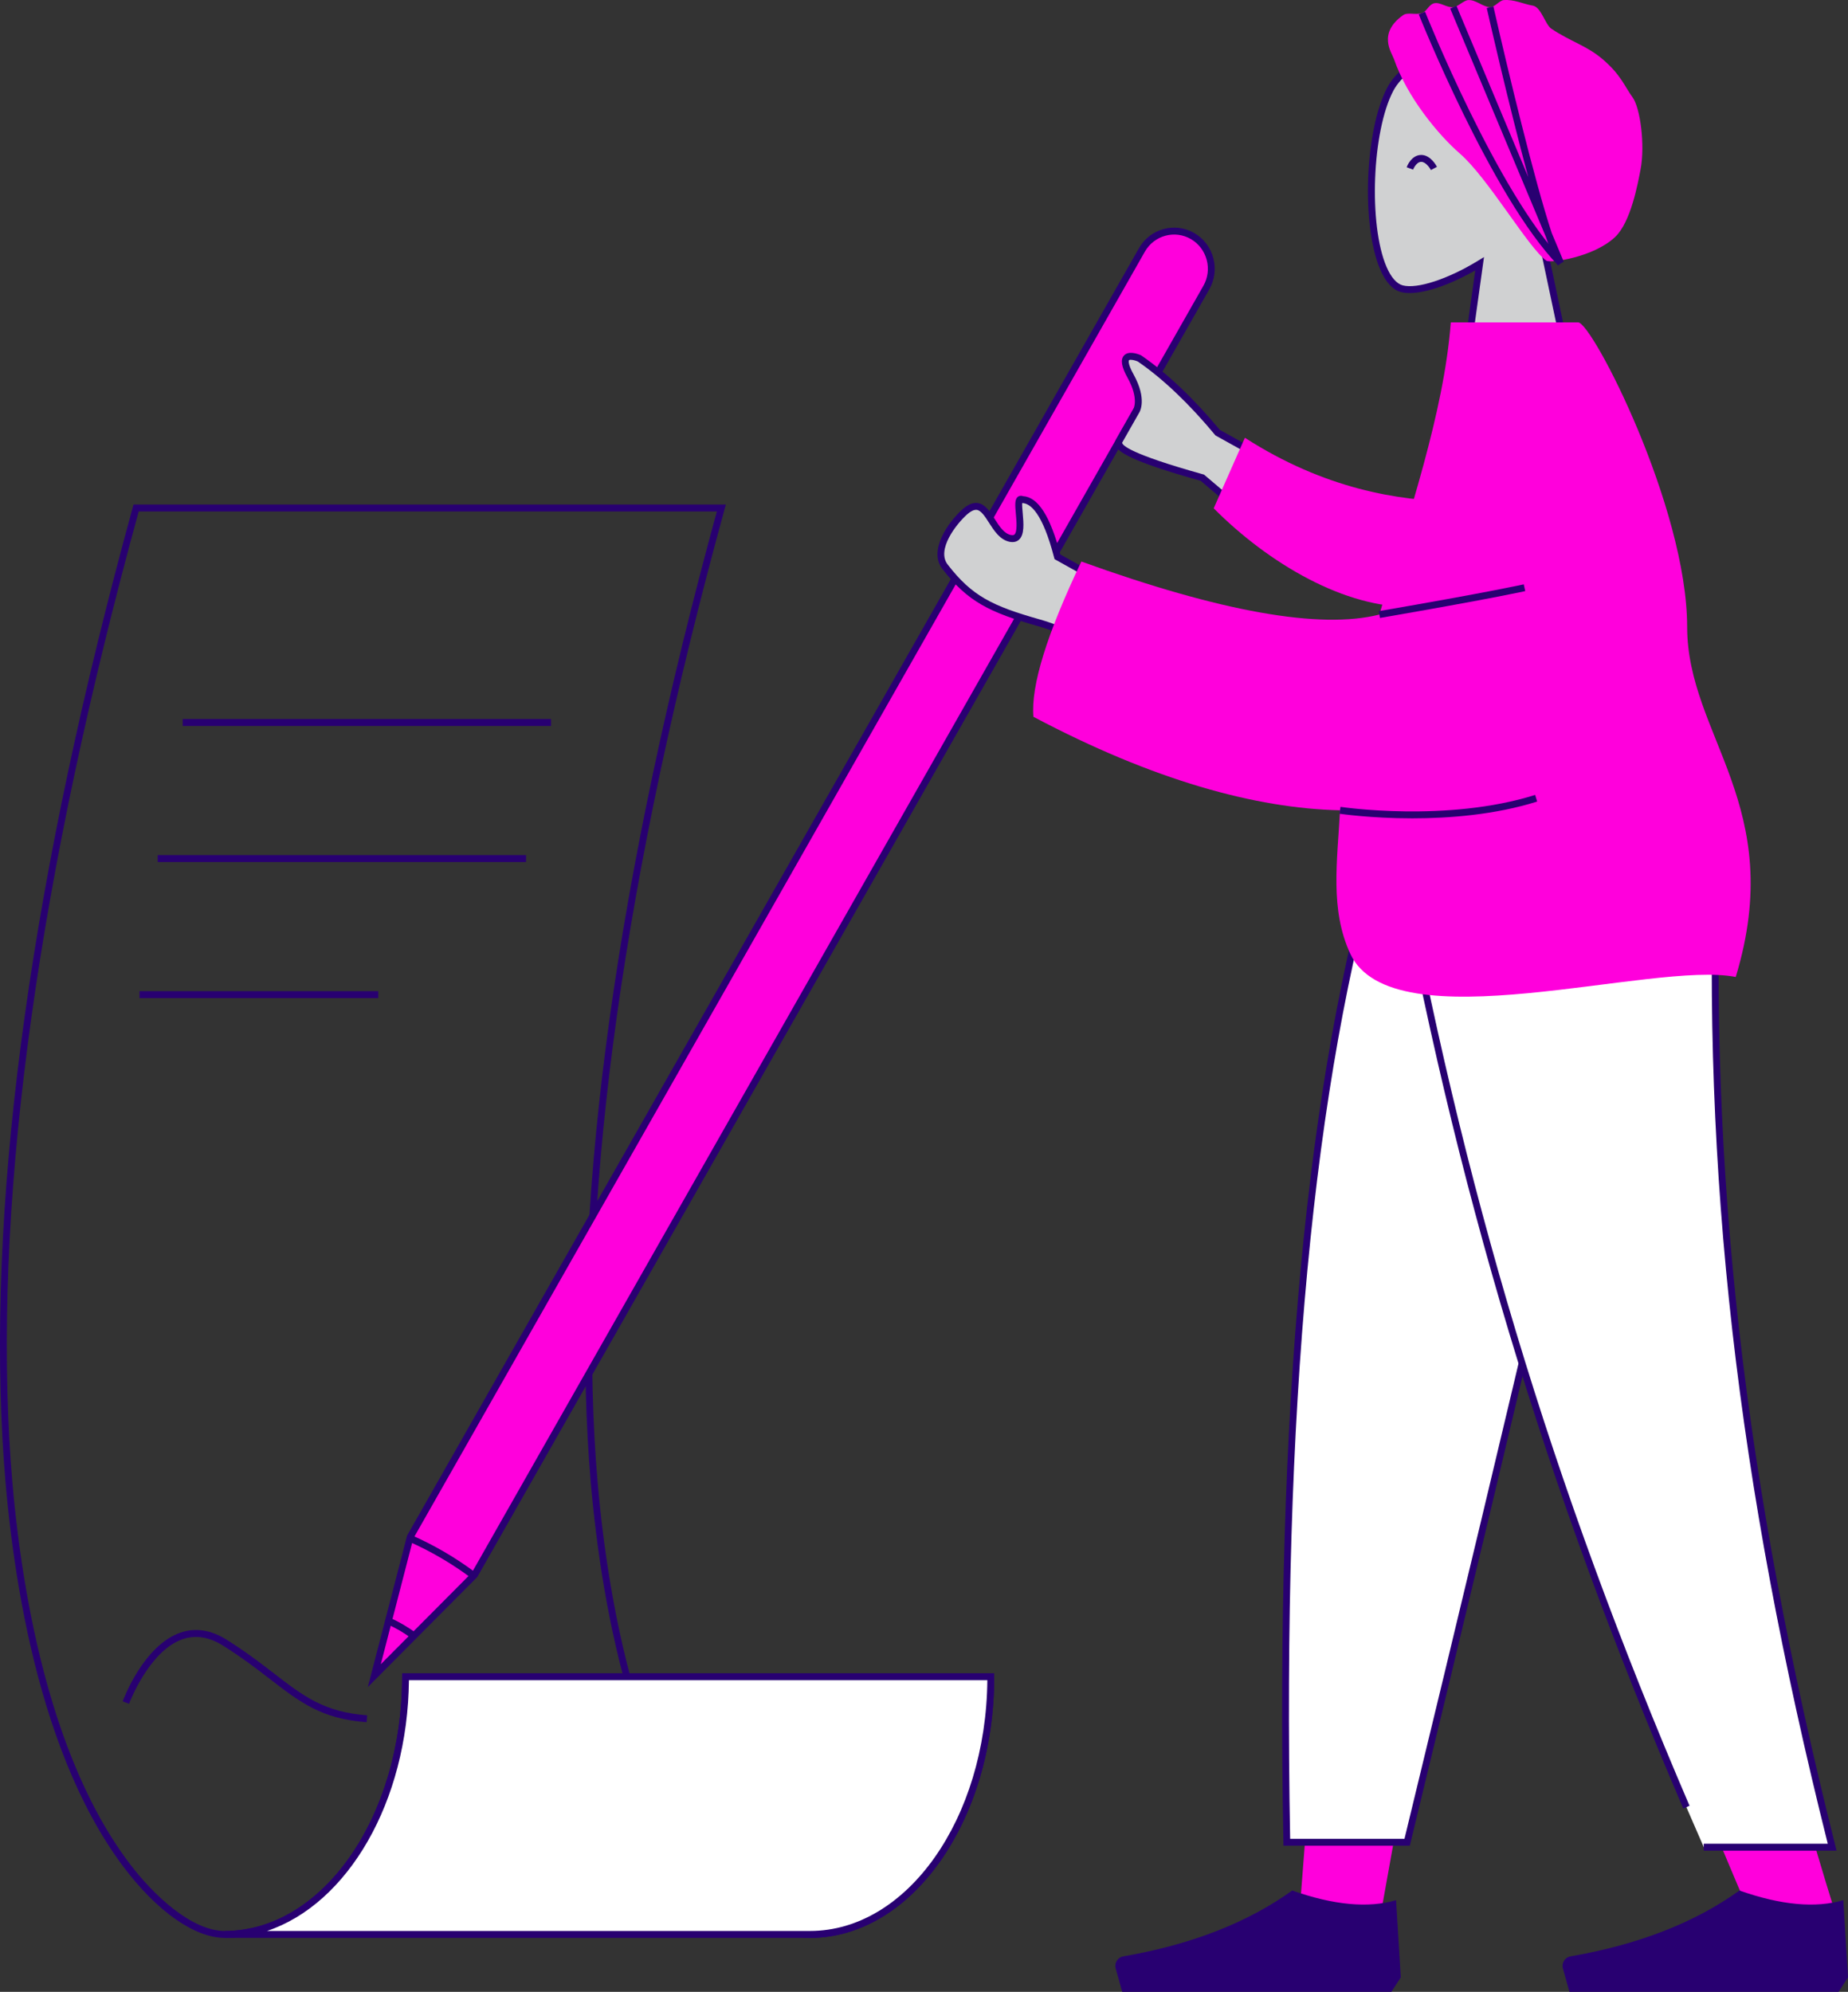 	<svg
		width="129"
		height="139"
		viewBox="0 0 129 139"
		fill="none"
		xmlns="http://www.w3.org/2000/svg"
	>
		<rect x="0" y="0" width="129" height="139" fill="#333333" stroke="none"/>
		<g clipPath="url(#clip0_1_233)">
			<path
				d="M56.543 135.235C54.441 135.235 51.792 133.372 49.456 130.252C43.072 121.73 41.432 107.886 41.024 100.392C40.067 82.812 43.1 61.047 50.04 35.692H9.682C2.73 61.051 -0.31 82.81 0.647 100.366C1.052 107.804 2.673 121.541 8.98 129.96C10.715 132.275 13.388 134.751 15.689 134.751C22.514 134.751 28.068 126.792 28.068 117.009H28.545C28.545 127.058 22.777 135.235 15.689 135.235C13.586 135.235 10.937 133.372 8.601 130.252C2.217 121.732 0.58 107.886 0.172 100.392C-0.79 82.742 2.272 60.872 9.272 35.387L9.319 35.21H50.668L50.584 35.518C43.599 60.952 40.542 82.771 41.501 100.368C41.907 107.807 43.528 121.544 49.835 129.962C51.57 132.278 54.243 134.753 56.543 134.753C63.369 134.753 68.922 126.795 68.922 117.011H69.4C69.4 127.061 63.631 135.237 56.543 135.237V135.235Z"
				fill="#280071"
			/>
			<path
				d="M28.626 107.277L79.709 17.442C80.425 16.183 82.012 15.75 83.253 16.476C84.494 17.202 84.921 18.811 84.205 20.07L33.12 109.904L26.127 116.934L28.624 107.277H28.626Z"
				fill="#FF00DC"
			/>
			<path
				d="M25.676 117.73L28.419 107.156L79.504 17.321C80.284 15.949 82.022 15.477 83.375 16.268C84.031 16.651 84.499 17.27 84.697 18.013C84.893 18.753 84.792 19.528 84.415 20.193L33.313 110.057L33.289 110.079L25.676 117.732V117.73ZM28.848 107.369L26.581 116.138L32.931 109.754L84 19.949C84.315 19.397 84.399 18.751 84.234 18.136C84.069 17.522 83.68 17.004 83.136 16.687C82.01 16.029 80.566 16.423 79.917 17.563L28.848 107.369Z"
				fill="#280071"
			/>
			<path
				d="M27.115 113.118C27.419 113.251 27.726 113.406 28.034 113.585C28.342 113.764 28.628 113.955 28.893 114.156"
				fill="#FF00DC"
			/>
			<path
				d="M28.75 114.352C28.488 114.154 28.206 113.967 27.915 113.795C27.621 113.624 27.323 113.471 27.022 113.341L27.211 112.895C27.528 113.033 27.846 113.195 28.154 113.374C28.461 113.556 28.76 113.752 29.037 113.96L28.753 114.35L28.75 114.352Z"
				fill="#280071"
			/>
			<path
				d="M28.59 107.337C29.359 107.673 30.139 108.068 30.912 108.52C31.688 108.973 32.413 109.459 33.087 109.965"
				fill="#FF00DC"
			/>
			<path
				d="M32.943 110.159C32.268 109.65 31.545 109.169 30.793 108.728C30.039 108.288 29.266 107.894 28.495 107.557L28.683 107.112C29.471 107.456 30.261 107.857 31.032 108.307C31.8 108.757 32.54 109.249 33.227 109.769L32.943 110.156V110.159Z"
				fill="#280071"
			/>
			<path
				fillRule="evenodd"
				clipRule="evenodd"
				d="M107.283 15.022C108.86 13.144 109.927 10.843 109.75 8.266C109.237 0.837 99.037 2.471 97.054 6.221C95.071 9.972 95.305 19.482 97.871 20.152C98.892 20.418 101.071 19.765 103.288 18.41L101.896 28.391H110.113L107.285 15.022H107.283Z"
				fill="#D0D1D2"
			/>
			<path
				d="M110.407 28.633H101.62L102.98 18.869C100.906 20.058 98.868 20.663 97.808 20.384C97.226 20.232 96.737 19.707 96.353 18.821C95.016 15.729 95.272 9.072 96.842 6.105C98.085 3.753 102.231 2.267 105.538 2.986C108.211 3.567 109.791 5.435 109.987 8.247C110.149 10.587 109.302 12.951 107.541 15.085L110.407 28.631V28.633ZM102.169 28.149H109.815L107.023 14.957L107.099 14.865C108.832 12.803 109.665 10.526 109.509 8.281C109.33 5.703 107.884 3.99 105.438 3.46C102.369 2.792 98.395 4.191 97.262 6.335C95.775 9.147 95.522 15.695 96.789 18.628C97.107 19.361 97.498 19.806 97.925 19.917C98.928 20.179 101.08 19.474 103.161 18.202L103.591 17.938L102.169 28.149Z"
				fill="#280071"
			/>
			<path
				fillRule="evenodd"
				clipRule="evenodd"
				d="M97.3 4.109C97.152 3.676 96.143 2.338 97.94 1.06C98.262 0.83 98.796 1.06 99.257 0.915C99.605 0.806 99.722 0.315 100.121 0.227C100.534 0.138 100.985 0.542 101.453 0.506C101.739 0.484 102.18 0.031 102.479 0.007C103.011 -0.036 103.495 0.474 104.013 0.506C104.314 0.525 104.665 0.034 104.963 0.007C105.691 -0.056 106.354 0.288 106.994 0.392C107.586 0.489 107.86 1.716 108.295 2.006C109.662 2.916 110.731 3.172 111.841 4.106C113.158 5.217 113.411 6.045 113.958 6.785C114.504 7.526 114.841 10.134 114.523 11.806C114.335 12.793 113.846 15.487 112.753 16.53C111.256 17.957 108.211 18.381 107.941 18.19C106.689 17.306 103.884 12.428 101.894 10.705C100.431 9.437 98.216 6.785 97.3 4.106V4.109Z"
				fill="#FF00DC"
			/>
			<path
				d="M108.748 18.504C108.526 18.216 108.237 17.505 107.906 16.517L101.233 0.6L101.672 0.411L106.681 12.36C105.312 7.305 103.875 0.978 103.782 0.561L104.247 0.453C105.247 4.866 107.106 12.585 108.319 16.261L109.156 18.26L108.748 18.504Z"
				fill="#280071"
			/>
			<path
				d="M108.767 18.523C104.121 13.708 99.088 1.13 99.037 1.004L99.479 0.823C99.529 0.949 104.526 13.44 109.106 18.185L108.765 18.523H108.767Z"
				fill="#280071"
			/>
			<path
				d="M99.887 11.867C99.803 11.707 99.519 11.296 99.212 11.296C98.851 11.296 98.644 11.833 98.641 11.838L98.193 11.671C98.205 11.634 98.508 10.812 99.212 10.812C99.858 10.812 100.264 11.557 100.307 11.642L99.885 11.867H99.887Z"
				fill="#280071"
			/>
			<path
				fillRule="evenodd"
				clipRule="evenodd"
				d="M114.387 58.518L102.221 101.024L96.498 132.938H90.756L96.489 58.518H114.387Z"
				fill="#FF00DC"
			/>
			<path
				fillRule="evenodd"
				clipRule="evenodd"
				d="M119.855 58.518C119.005 80.601 119.342 92.644 119.53 94.65C119.721 96.656 120.8 110.093 128.148 133.611H122.175C112.44 111.049 109.044 97.612 107.927 94.65C106.81 91.688 103.515 79.643 98.701 58.518H119.855Z"
				fill="#FF00DC"
			/>
			<path
				fillRule="evenodd"
				clipRule="evenodd"
				d="M114.648 58.518C111.483 73.145 106.011 96.492 98.228 128.561H89.828C89.207 95.645 91.847 73.983 96.417 58.518H114.648Z"
				fill="white"
			/>
			<path
				d="M98.415 128.803H89.594L89.589 128.566C89.019 98.335 91.179 75.401 96.188 58.448L96.238 58.276H114.944L114.879 58.569C111.729 73.131 106.204 96.7 98.457 128.617L98.412 128.801L98.415 128.803ZM90.062 128.319H98.04C105.708 96.714 111.194 73.312 114.349 58.76H96.594C91.647 75.602 89.508 98.36 90.059 128.319H90.062Z"
				fill="#280071"
			/>
			<path
				fillRule="evenodd"
				clipRule="evenodd"
				d="M117.719 126.112C108.598 104.854 101.99 83.921 97.415 58.52H119.898C119.067 80.603 121.22 102.357 127.895 128.907H118.934"
				fill="white"
			/>
			<path
				d="M128.201 129.147H118.931V128.663H127.587C121.256 103.386 118.805 81.799 119.65 58.76H97.701C102.049 82.788 108.297 103.543 117.939 126.015L117.502 126.209C107.805 103.613 101.539 82.75 97.181 58.561L97.128 58.276H120.146L120.137 58.528C119.263 81.704 121.728 103.393 128.127 128.847L128.203 129.149L128.201 129.147Z"
				fill="#280071"
			/>
			<path
				fillRule="evenodd"
				clipRule="evenodd"
				d="M129 137.991L128.671 132.602C126.74 133.173 124.325 132.951 121.42 131.929C118.297 134.173 114.366 135.704 109.626 136.525C109.264 136.587 109.023 136.936 109.082 137.301C109.087 137.326 109.092 137.35 109.099 137.371L109.555 139H121.42H128.341L129 137.991Z"
				fill="#280071"
			/>
			<path
				fillRule="evenodd"
				clipRule="evenodd"
				d="M97.782 137.991L97.453 132.602C95.522 133.173 93.107 132.951 90.203 131.929C87.079 134.173 83.148 135.704 78.409 136.525C78.046 136.587 77.805 136.936 77.864 137.301C77.869 137.326 77.874 137.35 77.881 137.371L78.337 139H90.203H97.124L97.782 137.991Z"
				fill="#280071"
			/>
			<path
				fillRule="evenodd"
				clipRule="evenodd"
				d="M92.012 40.188L83.931 33.335C79.673 32.144 77.759 31.317 78.124 30.765L79.335 28.638C79.335 28.638 79.819 27.859 78.922 26.245C78.024 24.631 78.984 24.771 79.533 25.004C81.327 26.235 83.15 27.965 85 30.192L96.121 36.367L92.014 40.188H92.012ZM78.421 46.552C76.311 45.008 74.349 43.98 72.535 43.467C69.065 42.484 67.66 41.736 65.965 39.544C65.058 38.371 66.507 36.466 67.371 35.699C68.958 34.332 69.125 37.284 70.512 37.575C71.9 37.865 70.624 34.523 71.356 34.869C72.309 34.886 73.13 36.217 73.814 38.862L78.7 41.584L78.421 46.554V46.552Z"
				fill="#D0D1D2"
			/>
			<path
				d="M78.635 47.007L78.282 46.748C76.206 45.228 74.251 44.202 72.471 43.699C69.075 42.738 67.552 41.991 65.777 39.694C64.808 38.443 66.142 36.469 67.213 35.518C67.591 35.193 67.929 35.058 68.256 35.106C68.774 35.184 69.096 35.687 69.435 36.217C69.755 36.718 70.087 37.236 70.559 37.335C70.736 37.371 70.793 37.32 70.812 37.303C71.025 37.112 70.958 36.352 70.912 35.852C70.858 35.239 70.822 34.833 71.063 34.661C71.12 34.62 71.24 34.564 71.406 34.625C72.457 34.68 73.311 36.014 74.02 38.695L78.948 41.439L78.635 47.002V47.007ZM68.127 35.581C67.96 35.581 67.758 35.682 67.524 35.883C66.734 36.585 65.357 38.368 66.151 39.394C67.86 41.601 69.259 42.288 72.6 43.232C74.332 43.721 76.215 44.686 78.208 46.099L78.454 41.717L73.612 39.019L73.585 38.917C72.774 35.786 71.924 35.116 71.354 35.106C71.34 35.264 71.368 35.571 71.39 35.806C71.452 36.51 71.523 37.308 71.132 37.662C70.963 37.814 70.738 37.862 70.466 37.807C69.798 37.666 69.392 37.035 69.037 36.478C68.757 36.04 68.493 35.629 68.189 35.583C68.17 35.581 68.151 35.578 68.132 35.578L68.127 35.581ZM92.019 40.51L83.816 33.555C78.874 32.171 78.036 31.527 77.874 31.08C77.817 30.927 77.836 30.768 77.927 30.632L79.127 28.52C79.127 28.52 79.513 27.808 78.712 26.366C78.284 25.596 78.203 25.105 78.454 24.817C78.759 24.469 79.373 24.677 79.621 24.781L79.664 24.803C81.459 26.035 83.306 27.784 85.15 30L96.525 36.316L92.019 40.507V40.51ZM78.943 25.105C78.874 25.105 78.829 25.117 78.812 25.139C78.812 25.139 78.673 25.311 79.129 26.129C80.086 27.849 79.559 28.735 79.537 28.771L78.332 30.891C78.335 31.055 78.786 31.651 83.995 33.105L84.046 33.12L92.007 39.871L95.716 36.423L84.847 30.388L84.819 30.354C83 28.164 81.184 26.436 79.42 25.224C79.222 25.142 79.055 25.11 78.948 25.11L78.943 25.105Z"
				fill="#280071"
			/>
			<path
				fillRule="evenodd"
				clipRule="evenodd"
				d="M101.534 34.992C97.639 34.951 92.444 34.117 86.9 30.55L84.723 35.472C88.546 39.319 93.923 42.479 98.622 42.346C102.326 42.24 104.219 37.698 101.531 34.992H101.534Z"
				fill="#FF00DC"
			/>
			<path
				fillRule="evenodd"
				clipRule="evenodd"
				d="M96.291 42.886C92.155 43.931 85.22 42.7 75.485 39.186C73.07 44.251 71.955 47.861 72.137 50.02C80.487 54.443 87.644 56.415 93.541 56.546C93.353 60.093 92.825 63.469 94.255 66.554C97.195 72.896 115.373 67.023 121.163 68.178C124.79 56.236 117.776 51.384 117.772 43.742C117.764 35.375 111.139 22.497 110.163 22.497H101.274C100.782 28.887 98.314 35.929 96.288 42.888L96.291 42.886Z"
				fill="#FF00DC"
			/>
			<path
				d="M96.329 43.126L96.25 42.649C103.915 41.328 106.343 40.785 106.366 40.778L106.469 41.25C106.445 41.255 104.011 41.799 96.329 43.123V43.126Z"
				fill="#280071"
			/>
			<path
				d="M98.584 57.107C95.665 57.107 93.544 56.79 93.503 56.785L93.575 56.306C93.649 56.318 101.002 57.412 107.161 55.474L107.302 55.936C104.364 56.86 101.161 57.107 98.584 57.107Z"
				fill="#280071"
			/>
			<path
				d="M56.543 134.993C63.512 134.993 69.161 126.94 69.161 117.009H28.309C28.309 126.942 22.66 134.993 15.691 134.993H56.543Z"
				fill="white"
			/>
			<path
				d="M56.543 135.235H15.691V134.751C22.517 134.751 28.07 126.792 28.07 117.009V116.767H69.4V117.009C69.4 127.058 63.631 135.235 56.543 135.235ZM18.641 134.751H56.543C63.314 134.751 68.832 126.923 68.922 117.251H28.545C28.466 125.756 24.259 132.876 18.639 134.751H18.641Z"
				fill="#280071"
			/>
			<path
				d="M38.466 50.177H12.754V50.661H38.466V50.177Z"
				fill="#280071"
			/>
			<path d="M36.721 59.672H11.009V60.156H36.721V59.672Z" fill="#280071" />
			<path
				d="M26.404 69.167H9.739V69.651H26.404V69.167Z"
				fill="#280071"
			/>
			<path
				d="M25.593 120.184C22.457 119.956 20.951 118.795 18.865 117.188C17.949 116.481 16.908 115.68 15.565 114.836C14.596 114.229 13.646 114.081 12.742 114.393C10.391 115.211 9.023 118.863 9.009 118.899L8.563 118.729C8.62 118.57 10.021 114.829 12.586 113.936C13.632 113.573 14.72 113.735 15.818 114.425C17.183 115.279 18.23 116.089 19.157 116.803C21.175 118.359 22.634 119.484 25.629 119.702L25.595 120.184H25.593Z"
				fill="#280071"
			/>
		</g>
		<defs>
			<clipPath id="clip0_1_233">
				<rect width="129" height="139" fill="white" />
			</clipPath>
		</defs>
	</svg>